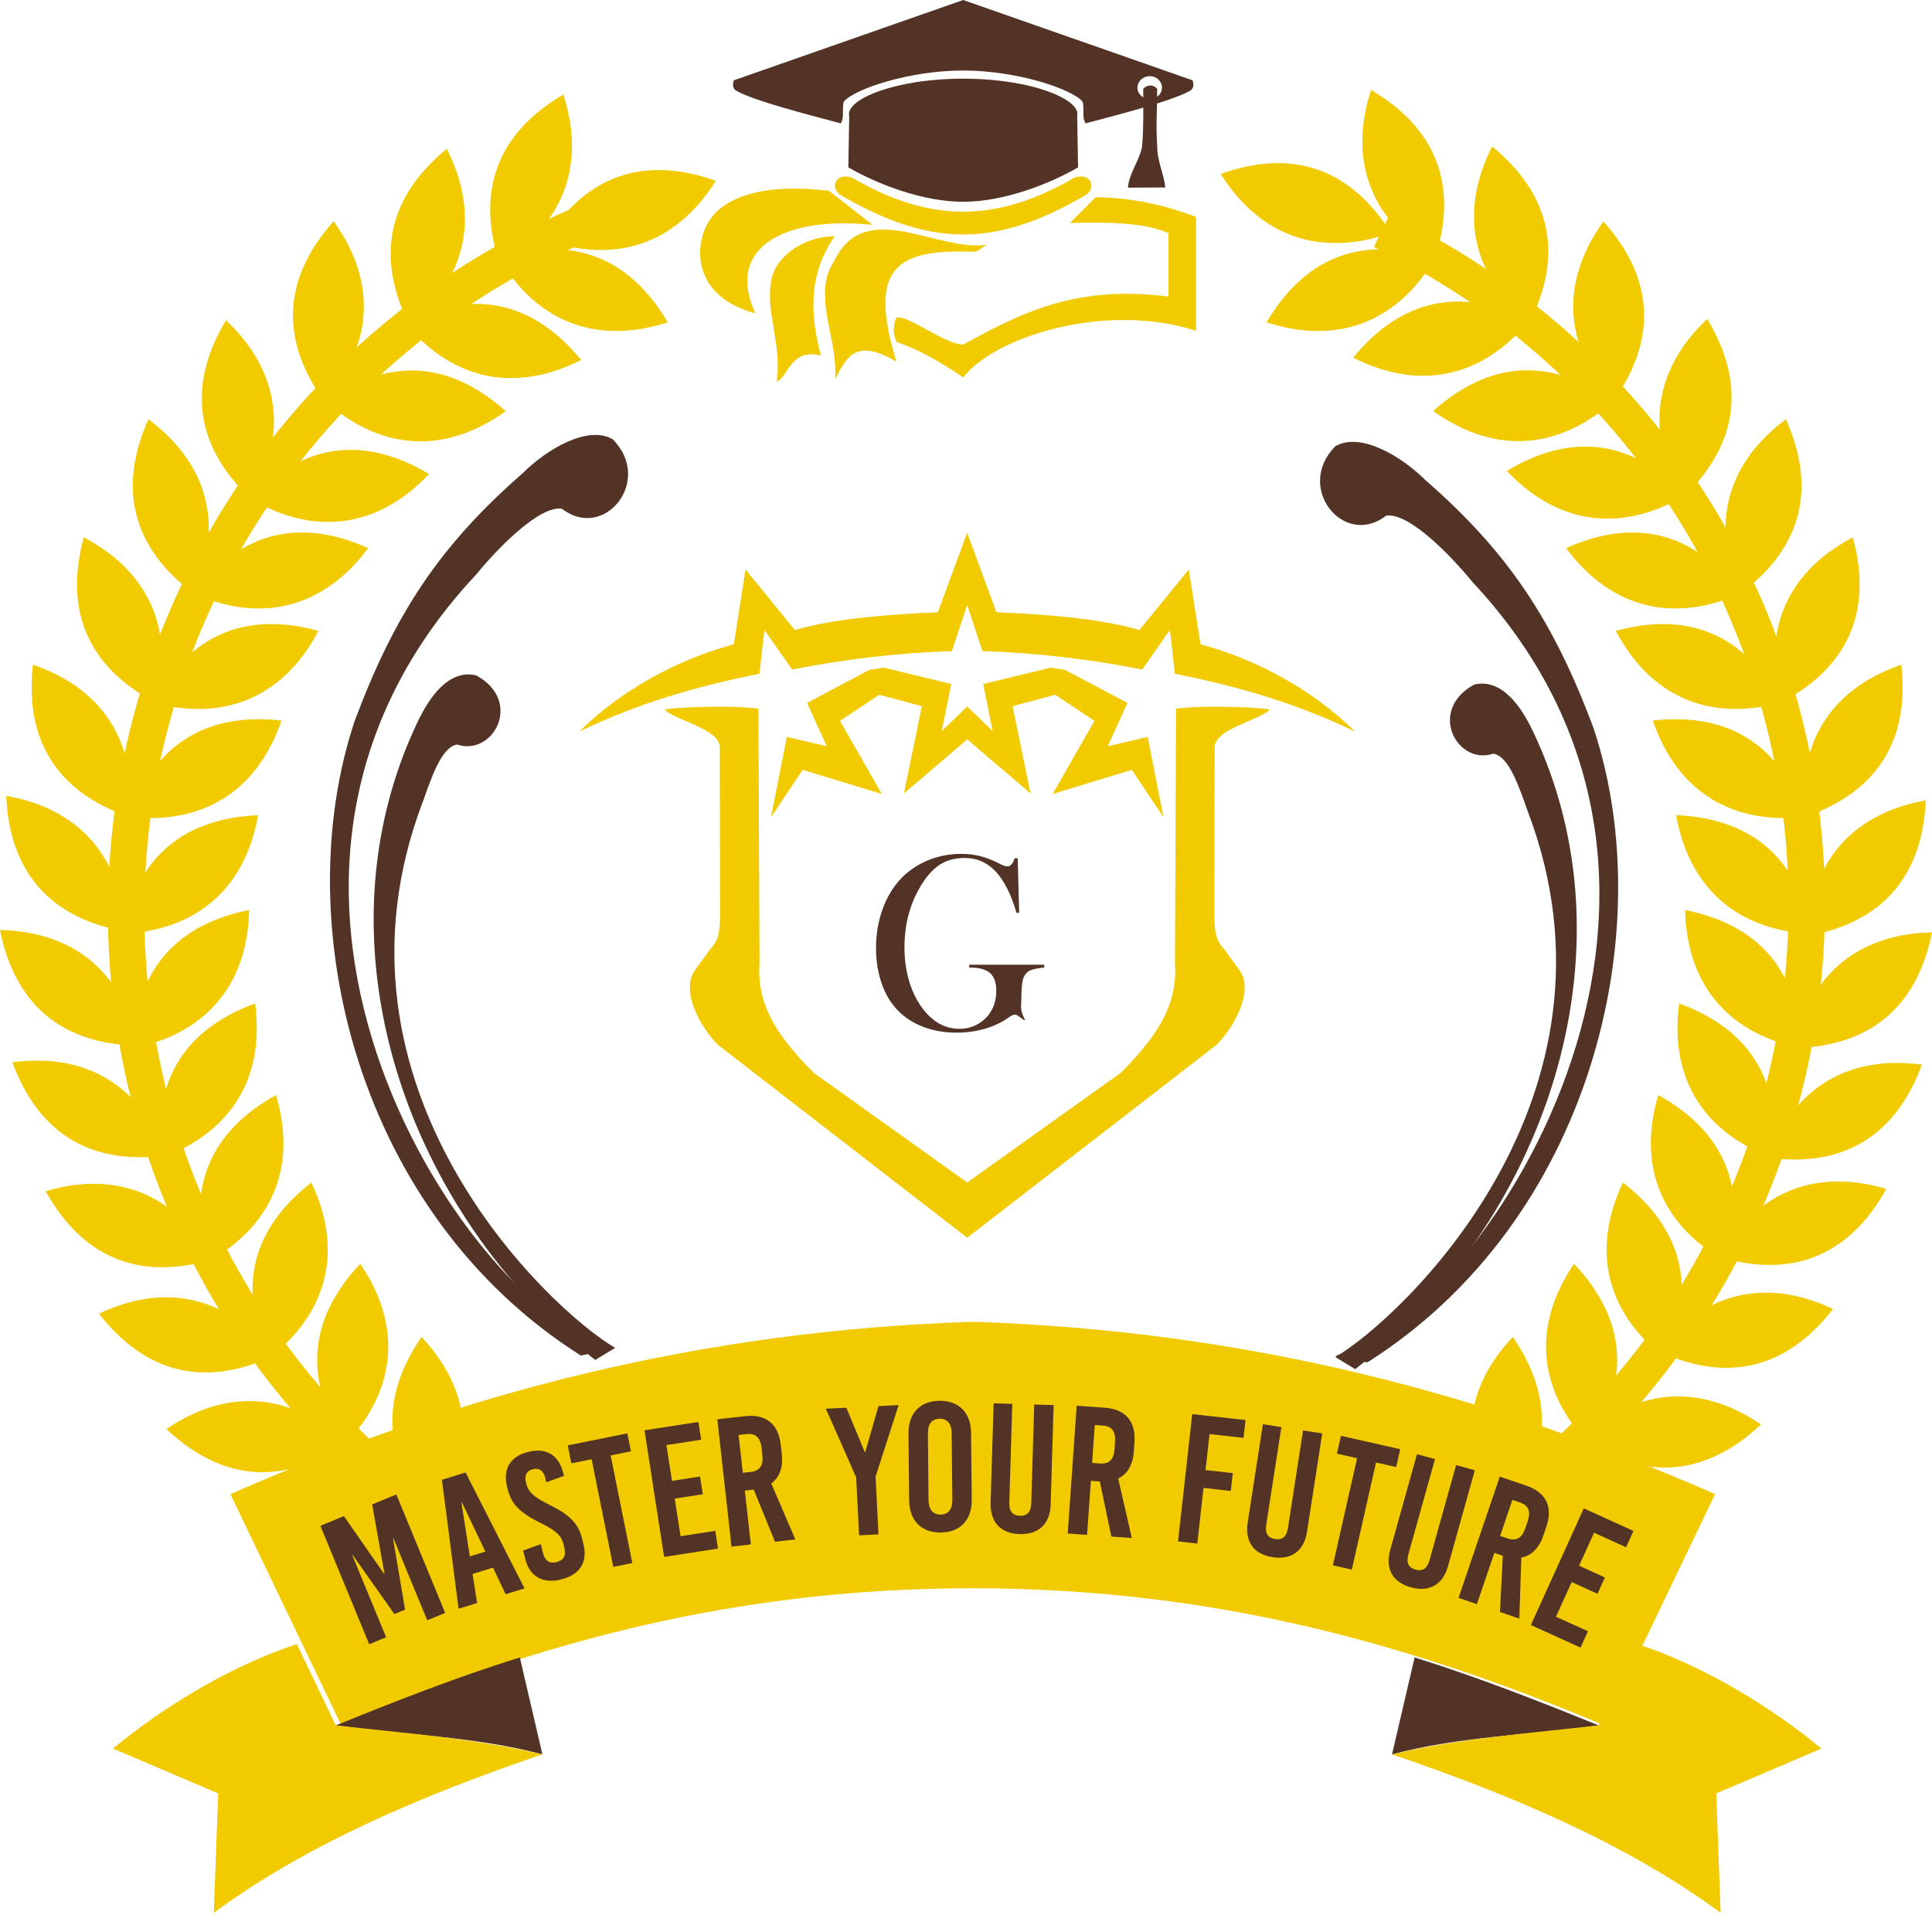 <svg width="60" height="60" viewBox="0 0 60 60" fill="none" xmlns="http://www.w3.org/2000/svg">
<path fill-rule="evenodd" clip-rule="evenodd" d="M17.991 22.719C19.839 21.827 21.655 21.31 23.585 20.924L23.739 19.562L24.6 20.793C26.213 20.472 27.899 20.273 29.561 20.221L30.036 18.785L30.511 20.221C32.173 20.273 33.859 20.472 35.472 20.793L36.333 19.562L36.487 20.924C38.417 21.31 40.233 21.827 42.081 22.719C40.808 21.456 39.056 20.484 37.282 20.009L36.918 17.688L35.386 19.566C34.126 19.199 32.418 19.076 30.945 19.015L30.038 16.554L30.036 16.547L30.033 16.554L29.126 19.015C27.654 19.076 25.945 19.199 24.686 19.566L23.154 17.688L22.79 20.009C21.016 20.484 19.264 21.456 17.991 22.719Z" fill="#F1CB00"/>
<path fill-rule="evenodd" clip-rule="evenodd" d="M36.132 25.378L35.151 23.908L32.692 24.657L33.99 22.387L32.772 21.577L31.447 21.931L32.005 24.641L30.038 22.962L28.072 24.641L28.63 21.931L27.305 21.577L26.086 22.387L27.385 24.657L24.926 23.908L23.945 25.378L24.435 22.888L25.676 23.174L25.064 21.83L26.997 20.805L27.445 20.734L29.542 21.242L29.248 22.704L30.038 21.942L30.828 22.704L30.535 21.242L32.632 20.734L33.08 20.805L35.013 21.83L34.401 23.174L35.642 22.888L36.132 25.378Z" fill="#F1CB00"/>
<path fill-rule="evenodd" clip-rule="evenodd" d="M39.43 22.048C39.471 21.982 37.392 21.881 36.523 22.009L36.49 29.912C36.58 31.212 35.937 32.187 34.801 33.322L30.038 36.724L25.276 33.322C24.14 32.187 23.497 31.212 23.587 29.912L23.554 22.009C22.685 21.881 20.606 21.982 20.647 22.048C21.053 22.398 22.278 22.625 22.354 23.168C22.357 24.876 22.359 26.585 22.362 28.293C22.362 28.818 22.359 29.176 22.059 29.475L21.558 30.163C21.151 30.806 21.745 31.896 22.296 32.447L30.038 38.439L37.781 32.447C38.332 31.896 38.926 30.806 38.519 30.163L38.018 29.475C37.718 29.176 37.715 28.818 37.715 28.293C37.718 26.585 37.721 24.876 37.723 23.168C37.799 22.625 39.024 22.398 39.43 22.048Z" fill="#F1CB00"/>
<path d="M31.606 26.652L31.651 28.342L31.569 28.35C31.401 27.775 31.185 27.347 30.922 27.066C30.658 26.785 30.34 26.645 29.967 26.645C29.678 26.645 29.428 26.707 29.22 26.832C29.012 26.958 28.817 27.162 28.638 27.443C28.272 28.02 28.089 28.678 28.089 29.42C28.089 29.774 28.133 30.108 28.221 30.422C28.308 30.736 28.436 31.013 28.604 31.253C28.931 31.719 29.33 31.951 29.8 31.951C29.985 31.951 30.159 31.91 30.323 31.827C30.486 31.745 30.62 31.631 30.724 31.487C30.868 31.286 30.94 31.047 30.94 30.771C30.94 30.515 30.875 30.332 30.746 30.218C30.615 30.104 30.401 30.047 30.102 30.047V29.96H32.43V30.047C32.216 30.069 32.066 30.101 31.979 30.143C31.893 30.185 31.83 30.258 31.788 30.361C31.742 30.475 31.719 30.701 31.719 31.038C31.719 31.13 31.681 31.341 31.762 31.52L31.84 31.694C31.747 31.659 31.58 31.506 31.537 31.506C31.483 31.506 31.414 31.536 31.332 31.594C31.12 31.748 30.873 31.865 30.593 31.947C30.313 32.029 30.017 32.07 29.705 32.07C29.276 32.07 28.89 31.992 28.545 31.838C28.2 31.683 27.921 31.461 27.706 31.171C27.545 30.954 27.422 30.697 27.335 30.398C27.249 30.098 27.206 29.78 27.206 29.445C27.206 28.983 27.283 28.553 27.439 28.156C27.595 27.758 27.814 27.43 28.096 27.172C28.327 26.963 28.594 26.802 28.896 26.688C29.198 26.575 29.516 26.518 29.851 26.518C30.047 26.518 30.227 26.538 30.394 26.576C30.561 26.614 30.738 26.678 30.925 26.765L31.14 26.871C31.194 26.893 31.242 26.905 31.287 26.905C31.384 26.905 31.458 26.82 31.509 26.652H31.606Z" fill="#523325"/>
<path fill-rule="evenodd" clip-rule="evenodd" d="M17.493 2.936C18.245 5.258 17.375 7.066 15.507 8.166C14.763 5.869 15.498 4.109 17.493 2.936Z" fill="#F1CB00"/>
<path fill-rule="evenodd" clip-rule="evenodd" d="M20.737 10.01C18.415 10.762 16.606 9.892 15.507 8.024C17.804 7.281 19.564 8.016 20.737 10.01Z" fill="#F1CB00"/>
<path fill-rule="evenodd" clip-rule="evenodd" d="M13.875 4.621C14.976 6.8 14.394 8.721 12.718 10.095C11.629 7.94 12.085 6.088 13.875 4.621Z" fill="#F1CB00"/>
<path fill-rule="evenodd" clip-rule="evenodd" d="M18.048 11.18C15.868 12.28 13.948 11.699 12.574 10.023C14.729 8.934 16.581 9.389 18.048 11.18Z" fill="#F1CB00"/>
<path fill-rule="evenodd" clip-rule="evenodd" d="M10.363 6.871C11.786 8.855 11.507 10.842 10.062 12.457C8.655 10.496 8.819 8.596 10.363 6.871Z" fill="#F1CB00"/>
<path fill-rule="evenodd" clip-rule="evenodd" d="M15.704 12.77C13.721 14.193 11.734 13.914 10.118 12.469C12.08 11.062 13.98 11.226 15.704 12.77Z" fill="#F1CB00"/>
<path fill-rule="evenodd" clip-rule="evenodd" d="M7.018 9.945C8.791 11.623 8.895 13.627 7.783 15.487C6.029 13.829 5.83 11.932 7.018 9.945Z" fill="#F1CB00"/>
<path fill-rule="evenodd" clip-rule="evenodd" d="M13.325 14.721C11.647 16.495 9.643 16.598 7.783 15.486C9.442 13.732 11.338 13.533 13.325 14.721Z" fill="#F1CB00"/>
<path fill-rule="evenodd" clip-rule="evenodd" d="M4.609 13.021C6.568 14.479 6.907 16.456 6.021 18.435C4.085 16.994 3.664 15.134 4.609 13.021Z" fill="#F1CB00"/>
<path fill-rule="evenodd" clip-rule="evenodd" d="M11.434 17.022C9.977 18.981 8 19.319 6.021 18.434C7.462 16.497 9.322 16.076 11.434 17.022Z" fill="#F1CB00"/>
<path fill-rule="evenodd" clip-rule="evenodd" d="M2.602 16.688C4.762 17.826 5.401 19.728 4.83 21.819C2.695 20.693 1.993 18.92 2.602 16.688Z" fill="#F1CB00"/>
<path fill-rule="evenodd" clip-rule="evenodd" d="M9.89 19.592C8.752 21.752 6.85 22.39 4.759 21.82C5.884 19.684 7.658 18.982 9.89 19.592Z" fill="#F1CB00"/>
<path fill-rule="evenodd" clip-rule="evenodd" d="M1.023 20.643C3.333 21.435 4.257 23.216 4.015 25.37C1.732 24.586 0.765 22.942 1.023 20.643Z" fill="#F1CB00"/>
<path fill-rule="evenodd" clip-rule="evenodd" d="M8.742 22.377C7.95 24.686 6.169 25.61 4.015 25.368C4.798 23.085 6.442 22.118 8.742 22.377Z" fill="#F1CB00"/>
<path fill-rule="evenodd" clip-rule="evenodd" d="M0.194 24.715C2.598 25.142 3.785 26.76 3.877 28.925C1.501 28.503 0.293 27.027 0.194 24.715Z" fill="#F1CB00"/>
<path fill-rule="evenodd" clip-rule="evenodd" d="M8.016 25.316C7.589 27.72 5.971 28.907 3.806 29C4.228 26.623 5.704 25.415 8.016 25.316Z" fill="#F1CB00"/>
<path fill-rule="evenodd" clip-rule="evenodd" d="M0 28.883C2.441 28.936 3.863 30.351 4.287 32.477C1.874 32.425 0.453 31.152 0 28.883Z" fill="#F1CB00"/>
<path fill-rule="evenodd" clip-rule="evenodd" d="M7.738 28.262C7.685 30.703 6.27 32.125 4.144 32.549C4.196 30.136 5.468 28.715 7.738 28.262Z" fill="#F1CB00"/>
<path fill-rule="evenodd" clip-rule="evenodd" d="M0.385 32.991C2.805 32.667 4.428 33.847 5.175 35.882C2.782 36.202 1.182 35.163 0.385 32.991Z" fill="#F1CB00"/>
<path fill-rule="evenodd" clip-rule="evenodd" d="M7.922 31.162C8.246 33.582 7.066 35.205 5.031 35.952C4.711 33.559 5.75 31.959 7.922 31.162Z" fill="#F1CB00"/>
<path fill-rule="evenodd" clip-rule="evenodd" d="M1.419 36.994C3.76 36.302 5.545 37.218 6.596 39.113C4.281 39.798 2.541 39.018 1.419 36.994Z" fill="#F1CB00"/>
<path fill-rule="evenodd" clip-rule="evenodd" d="M8.572 34.008C9.264 36.349 8.348 38.134 6.453 39.185C5.768 36.87 6.548 35.13 8.572 34.008Z" fill="#F1CB00"/>
<path fill-rule="evenodd" clip-rule="evenodd" d="M3.074 40.797C5.281 39.753 7.186 40.383 8.516 42.095C6.334 43.127 4.494 42.624 3.074 40.797Z" fill="#F1CB00"/>
<path fill-rule="evenodd" clip-rule="evenodd" d="M9.67 36.725C10.714 38.932 10.084 40.836 8.373 42.166C7.34 39.984 7.843 38.145 9.67 36.725Z" fill="#F1CB00"/>
<path fill-rule="evenodd" clip-rule="evenodd" d="M5.168 44.38C7.188 43.009 9.167 43.339 10.744 44.825C8.747 46.181 6.852 45.968 5.168 44.38Z" fill="#F1CB00"/>
<path fill-rule="evenodd" clip-rule="evenodd" d="M11.189 39.248C12.56 41.268 12.231 43.247 10.744 44.825C9.388 42.828 9.602 40.932 11.189 39.248Z" fill="#F1CB00"/>
<path fill-rule="evenodd" clip-rule="evenodd" d="M7.932 47.516C9.717 45.85 11.723 45.871 13.511 47.097C11.746 48.744 9.841 48.825 7.932 47.516Z" fill="#F1CB00"/>
<path fill-rule="evenodd" clip-rule="evenodd" d="M13.092 41.518C14.758 43.302 14.736 45.309 13.511 47.096C11.864 45.332 11.783 43.426 13.092 41.518Z" fill="#F1CB00"/>
<path fill-rule="evenodd" clip-rule="evenodd" d="M22.232 5.615C20.933 7.683 18.988 8.175 16.946 7.447C18.231 5.403 20.052 4.838 22.232 5.615Z" fill="#F1CB00"/>
<path d="M44.751 48.051C51.793 43.87 56.111 36.285 56.111 28.095C56.111 19.157 50.978 11.014 42.915 7.158" stroke="#F1CB00" stroke-width="1.13" stroke-miterlimit="2.613"/>
<path fill-rule="evenodd" clip-rule="evenodd" d="M42.579 2.793C41.827 5.116 42.697 6.924 44.565 8.023C45.308 5.727 44.574 3.967 42.579 2.793Z" fill="#F1CB00"/>
<path fill-rule="evenodd" clip-rule="evenodd" d="M39.335 10.01C41.657 10.762 43.465 9.892 44.565 8.024C42.268 7.281 40.508 8.016 39.335 10.01Z" fill="#F1CB00"/>
<path fill-rule="evenodd" clip-rule="evenodd" d="M46.34 4.549C45.239 6.728 45.821 8.649 47.497 10.022C48.586 7.868 48.13 6.016 46.34 4.549Z" fill="#F1CB00"/>
<path fill-rule="evenodd" clip-rule="evenodd" d="M42.024 11.107C44.203 12.208 46.124 11.627 47.497 9.95C45.343 8.862 43.491 9.317 42.024 11.107Z" fill="#F1CB00"/>
<path fill-rule="evenodd" clip-rule="evenodd" d="M49.795 6.877C48.372 8.861 48.651 10.848 50.096 12.463C51.503 10.502 51.338 8.602 49.795 6.877Z" fill="#F1CB00"/>
<path fill-rule="evenodd" clip-rule="evenodd" d="M44.51 12.764C46.493 14.187 48.48 13.908 50.096 12.463C48.134 11.056 46.234 11.22 44.51 12.764Z" fill="#F1CB00"/>
<path fill-rule="evenodd" clip-rule="evenodd" d="M53.019 9.904C51.248 11.586 51.149 13.59 52.266 15.448C54.016 13.785 54.211 11.888 53.019 9.904Z" fill="#F1CB00"/>
<path fill-rule="evenodd" clip-rule="evenodd" d="M46.794 14.625C48.475 16.395 50.48 16.494 52.337 15.377C50.675 13.627 48.778 13.433 46.794 14.625Z" fill="#F1CB00"/>
<path fill-rule="evenodd" clip-rule="evenodd" d="M55.462 13.021C53.503 14.479 53.165 16.456 54.05 18.435C55.987 16.994 56.408 15.134 55.462 13.021Z" fill="#F1CB00"/>
<path fill-rule="evenodd" clip-rule="evenodd" d="M48.637 17.022C50.094 18.981 52.072 19.319 54.05 18.434C52.609 16.497 50.749 16.076 48.637 17.022Z" fill="#F1CB00"/>
<path fill-rule="evenodd" clip-rule="evenodd" d="M57.541 16.688C55.381 17.826 54.742 19.728 55.313 21.819C57.448 20.693 58.15 18.92 57.541 16.688Z" fill="#F1CB00"/>
<path fill-rule="evenodd" clip-rule="evenodd" d="M50.181 19.592C51.32 21.752 53.222 22.39 55.313 21.82C54.187 19.684 52.414 18.982 50.181 19.592Z" fill="#F1CB00"/>
<path fill-rule="evenodd" clip-rule="evenodd" d="M59.048 20.643C56.739 21.435 55.815 23.216 56.057 25.37C58.34 24.586 59.306 22.942 59.048 20.643Z" fill="#F1CB00"/>
<path fill-rule="evenodd" clip-rule="evenodd" d="M51.329 22.377C52.122 24.686 53.903 25.61 56.057 25.368C55.273 23.085 53.629 22.118 51.329 22.377Z" fill="#F1CB00"/>
<path fill-rule="evenodd" clip-rule="evenodd" d="M59.806 24.857C57.402 25.285 56.215 26.903 56.123 29.068C58.499 28.645 59.707 27.169 59.806 24.857Z" fill="#F1CB00"/>
<path fill-rule="evenodd" clip-rule="evenodd" d="M52.055 25.316C52.483 27.72 54.101 28.907 56.266 29C55.843 26.623 54.367 25.415 52.055 25.316Z" fill="#F1CB00"/>
<path fill-rule="evenodd" clip-rule="evenodd" d="M60 28.955C57.559 29.008 56.137 30.423 55.712 32.549C58.126 32.497 59.547 31.224 60 28.955Z" fill="#F1CB00"/>
<path fill-rule="evenodd" clip-rule="evenodd" d="M52.334 28.262C52.386 30.703 53.802 32.125 55.927 32.549C55.875 30.136 54.603 28.715 52.334 28.262Z" fill="#F1CB00"/>
<path fill-rule="evenodd" clip-rule="evenodd" d="M59.686 33.063C57.266 32.739 55.644 33.919 54.897 35.954C57.29 36.274 58.889 35.236 59.686 33.063Z" fill="#F1CB00"/>
<path fill-rule="evenodd" clip-rule="evenodd" d="M52.149 31.162C51.826 33.582 53.006 35.205 55.04 35.952C55.36 33.559 54.322 31.959 52.149 31.162Z" fill="#F1CB00"/>
<path fill-rule="evenodd" clip-rule="evenodd" d="M58.581 36.922C56.24 36.229 54.455 37.145 53.404 39.041C55.719 39.725 57.459 38.946 58.581 36.922Z" fill="#F1CB00"/>
<path fill-rule="evenodd" clip-rule="evenodd" d="M51.499 34.008C50.807 36.349 51.723 38.134 53.619 39.185C54.303 36.87 53.523 35.13 51.499 34.008Z" fill="#F1CB00"/>
<path fill-rule="evenodd" clip-rule="evenodd" d="M56.926 40.653C54.719 39.608 52.814 40.239 51.484 41.95C53.666 42.983 55.506 42.48 56.926 40.653Z" fill="#F1CB00"/>
<path fill-rule="evenodd" clip-rule="evenodd" d="M50.402 36.725C49.357 38.932 49.988 40.836 51.699 42.166C52.732 39.984 52.229 38.145 50.402 36.725Z" fill="#F1CB00"/>
<path fill-rule="evenodd" clip-rule="evenodd" d="M54.689 44.236C52.669 42.864 50.69 43.194 49.112 44.681C51.109 46.037 53.005 45.823 54.689 44.236Z" fill="#F1CB00"/>
<path fill-rule="evenodd" clip-rule="evenodd" d="M48.883 39.248C47.511 41.268 47.841 43.247 49.327 44.825C50.683 42.828 50.47 40.932 48.883 39.248Z" fill="#F1CB00"/>
<path fill-rule="evenodd" clip-rule="evenodd" d="M52.139 47.516C50.355 45.85 48.348 45.871 46.561 47.097C48.325 48.744 50.231 48.825 52.139 47.516Z" fill="#F1CB00"/>
<path fill-rule="evenodd" clip-rule="evenodd" d="M46.98 41.518C45.314 43.302 45.335 45.309 46.561 47.096C48.208 45.332 48.288 43.426 46.98 41.518Z" fill="#F1CB00"/>
<path fill-rule="evenodd" clip-rule="evenodd" d="M37.911 5.401C39.21 7.468 41.156 7.96 43.197 7.232C41.912 5.189 40.091 4.623 37.911 5.401Z" fill="#F1CB00"/>
<path fill-rule="evenodd" clip-rule="evenodd" d="M19.027 41.887L18.038 42.097C11.079 37.697 8.917 28.68 11.014 22.392C12.256 19.066 13.66 16.94 16.231 14.698C16.981 13.949 18.254 13.195 19.027 13.641C20.304 14.918 18.767 16.82 17.453 15.8C16.761 15.686 15.453 17.026 14.79 17.841C5.588 27.655 14.736 40.828 19.027 41.887Z" fill="#523325"/>
<path fill-rule="evenodd" clip-rule="evenodd" d="M19.104 41.859L18.486 42.235C12.652 37.703 9.665 29.301 12.987 22.382C13.316 21.698 13.922 20.767 14.79 20.975C16.255 21.774 15.323 23.498 14.194 23.121C13.699 23.208 13.389 24.183 13.134 24.89C9.728 33.82 17.095 40.692 19.104 41.859Z" fill="#523325"/>
<path fill-rule="evenodd" clip-rule="evenodd" d="M41.474 42.102L42.463 42.311C49.422 37.912 51.584 28.895 49.487 22.607C48.245 19.281 46.842 17.155 44.27 14.913C43.52 14.164 42.247 13.41 41.474 13.856C40.197 15.133 41.734 17.035 43.048 16.015C43.741 15.901 45.048 17.24 45.711 18.055C54.913 27.87 45.765 41.043 41.474 42.102Z" fill="#523325"/>
<path fill-rule="evenodd" clip-rule="evenodd" d="M41.469 42.144L42.087 42.52C47.921 37.988 50.908 29.586 47.586 22.667C47.257 21.983 46.651 21.052 45.783 21.26C44.318 22.059 45.25 23.783 46.379 23.406C46.874 23.493 47.184 24.468 47.438 25.175C50.845 34.105 43.478 40.977 41.469 42.144Z" fill="#523325"/>
<path fill-rule="evenodd" clip-rule="evenodd" d="M30.21 41.049C21.744 41.329 14.361 43.243 7.155 46.401L10.6 53.582C16.537 51.084 22.684 49.325 30.21 49.325C37.736 49.325 43.883 51.084 49.82 53.582L53.264 46.401C46.058 43.243 38.675 41.329 30.21 41.049Z" fill="#F1CB00"/>
<path fill-rule="evenodd" clip-rule="evenodd" d="M10.428 53.584C12.264 52.839 14.134 52.102 16.144 51.473L16.845 54.483C14.766 53.929 12.567 53.884 10.428 53.584Z" fill="#523325"/>
<path fill-rule="evenodd" clip-rule="evenodd" d="M3.509 54.303C5.142 52.952 7.24 51.707 9.218 51.06L10.428 53.583C12.582 53.827 14.771 53.992 16.845 54.483C13.264 55.703 9.592 57.224 6.64 59.404L6.778 55.697L3.509 54.303Z" fill="#F1CB00"/>
<path fill-rule="evenodd" clip-rule="evenodd" d="M49.648 53.584C47.812 52.839 45.943 52.102 43.932 51.473L43.231 54.483C45.31 53.929 47.509 53.884 49.648 53.584Z" fill="#523325"/>
<path fill-rule="evenodd" clip-rule="evenodd" d="M56.567 54.303C54.934 52.952 52.836 51.707 50.858 51.06L49.648 53.583C47.495 53.827 45.305 53.992 43.231 54.483C46.813 55.703 50.484 57.224 53.436 59.404L53.299 55.697L56.567 54.303Z" fill="#F1CB00"/>
<path fill-rule="evenodd" clip-rule="evenodd" d="M26.112 3.832C26.23 3.642 26.142 3.398 26.202 3.159C26.532 2.764 28.236 2.19 29.913 2.19C31.589 2.19 33.293 2.764 33.623 3.159C33.683 3.398 33.595 3.642 33.713 3.832C34.769 3.549 36.386 3.139 36.954 2.821C37.101 2.738 37.062 2.583 37.038 2.495L29.913 0L22.788 2.495C22.763 2.583 22.724 2.738 22.872 2.821C23.439 3.139 25.056 3.549 26.112 3.832ZM35.706 2.365C35.916 2.365 36.086 2.524 36.086 2.721C36.086 2.918 35.916 3.078 35.706 3.078C35.496 3.078 35.325 2.918 35.325 2.721C35.325 2.524 35.496 2.365 35.706 2.365Z" fill="#523325"/>
<path fill-rule="evenodd" clip-rule="evenodd" d="M29.913 7.282C31.296 7.282 32.545 6.736 33.713 6.062C34.031 5.869 33.931 5.362 33.384 5.509C32.326 6.119 31.186 6.574 29.913 6.574C28.639 6.574 27.499 6.119 26.441 5.509C25.895 5.362 25.794 5.869 26.112 6.062C27.28 6.736 28.529 7.282 29.913 7.282Z" fill="#F1CB00"/>
<path fill-rule="evenodd" clip-rule="evenodd" d="M29.913 2.443C32.071 2.443 33.585 3.106 33.453 3.601L33.48 5.198C32.548 5.736 31.152 6.266 29.913 6.266C28.673 6.266 27.277 5.736 26.346 5.198L26.373 3.601C26.24 3.106 27.755 2.443 29.913 2.443Z" fill="#523325"/>
<path fill-rule="evenodd" clip-rule="evenodd" d="M35.505 2.756C35.635 2.626 35.799 2.615 35.938 2.754C35.938 3.403 35.893 3.887 35.938 4.532C35.938 5.013 36.141 5.376 36.19 5.822L35.029 5.828C35.056 5.378 35.443 4.897 35.473 4.496C35.522 3.857 35.501 3.392 35.505 2.756Z" fill="#523325"/>
<path fill-rule="evenodd" clip-rule="evenodd" d="M29.913 10.7C29.32 10.691 28.224 9.779 27.837 9.864C27.718 10.127 27.733 10.417 27.855 10.627C28.442 10.812 29.227 11.248 29.913 11.72C30.915 10.43 34.385 9.373 37.145 10.273C37.145 8.604 37.145 8.406 37.145 6.737C36.168 6.363 35.083 6.127 34.024 6.127L33.229 6.925C34.263 6.903 35.454 6.882 36.29 7.237C36.29 7.894 36.29 8.552 36.29 9.21C33.374 8.836 31.671 9.746 29.913 10.7Z" fill="#F1CB00"/>
<path fill-rule="evenodd" clip-rule="evenodd" d="M21.995 6.905C22.326 6.332 23.311 5.633 25.746 5.927L27.101 6.985C24.451 6.698 22.492 7.641 23.458 9.731C21.568 9.225 21.521 7.726 21.995 6.905Z" fill="#F1CB00"/>
<path fill-rule="evenodd" clip-rule="evenodd" d="M25.926 7.336C25.046 7.336 24.131 7.889 23.96 8.664C23.754 9.681 24.284 10.626 24.122 11.85C24.491 11.708 24.529 10.814 25.495 11.042C25.179 9.862 25.064 8.553 25.926 7.336Z" fill="#F1CB00"/>
<path fill-rule="evenodd" clip-rule="evenodd" d="M30.637 7.602C29.098 7.823 26.914 6.15 25.942 8.039C25.865 8.19 25.745 8.359 25.696 8.548C25.422 9.597 26.016 10.643 25.935 11.784C26.327 10.975 26.647 10.543 27.838 11.227C26.945 8.323 27.823 7.727 30.225 7.818C30.374 7.824 30.497 7.682 30.637 7.602Z" fill="#F1CB00"/>
<path d="M13.825 50.09L12.309 46.412L11.558 46.722L11.941 48.875L11.931 48.88L10.68 47.084L9.95 47.385L11.466 51.063L11.991 50.846L10.939 48.293L10.95 48.288L12.248 50.126L12.579 49.989L12.205 47.771L12.216 47.766L13.268 50.32L13.825 50.09ZM16.289 49.329L14.459 45.73L13.725 45.957L14.242 49.961L14.817 49.783L14.676 48.881L15.311 48.685L15.702 49.51L16.289 49.329ZM14.33 46.662L14.346 46.657L15.074 48.187L14.591 48.336L14.33 46.662ZM16.401 45.09C15.844 45.23 15.609 45.623 15.748 46.175L15.769 46.257C15.883 46.709 16.145 46.983 16.794 47.3C17.268 47.532 17.433 47.696 17.494 47.938L17.526 48.065C17.587 48.307 17.507 48.456 17.287 48.512C17.066 48.568 16.925 48.474 16.864 48.232L16.795 47.956L16.247 48.153L16.312 48.412C16.451 48.963 16.855 49.195 17.433 49.049C18.012 48.904 18.258 48.508 18.119 47.956L18.071 47.764C17.954 47.301 17.675 47.031 17.027 46.714C16.552 46.482 16.404 46.314 16.348 46.088L16.335 46.038C16.279 45.818 16.355 45.676 16.548 45.627C16.741 45.579 16.875 45.668 16.93 45.888L16.966 46.032L17.515 45.835L17.49 45.736C17.351 45.185 16.957 44.95 16.401 45.09ZM19.594 45.073L19.482 44.516L17.632 44.888L17.744 45.445L18.374 45.319L19.046 48.661L19.637 48.542L18.964 45.2L19.594 45.073ZM21.775 44.712L21.689 44.161L20.016 44.42L20.625 48.352L22.298 48.093L22.213 47.542L21.135 47.709L20.954 46.541L21.825 46.406L21.739 45.856L20.869 45.991L20.696 44.879L21.775 44.712ZM24.068 47.88L24.701 47.81L23.952 46.069C24.211 45.88 24.325 45.57 24.279 45.152L24.247 44.87C24.174 44.22 23.785 43.909 23.141 43.981L22.277 44.077L22.718 48.031L23.317 47.964L23.131 46.292L23.407 46.261L24.068 47.88ZM22.938 44.564L23.18 44.537C23.468 44.505 23.615 44.643 23.653 44.976L23.675 45.179C23.713 45.513 23.6 45.679 23.312 45.712L23.069 45.739L22.938 44.564ZM27.192 45.857L27.907 43.637L27.282 43.668L26.87 45.1L26.859 45.1L26.283 43.718L25.648 43.749L26.59 45.882L26.68 47.681L27.282 47.651L27.192 45.857ZM29.175 43.502C28.573 43.508 28.208 43.892 28.214 44.517L28.235 46.597C28.241 47.222 28.614 47.599 29.216 47.594C29.819 47.587 30.184 47.203 30.178 46.578L30.157 44.498C30.151 43.873 29.778 43.496 29.175 43.502ZM29.181 44.059C29.42 44.057 29.552 44.214 29.555 44.51L29.576 46.578C29.578 46.874 29.449 47.034 29.211 47.037C28.972 47.039 28.84 46.881 28.837 46.586L28.816 44.517C28.813 44.222 28.942 44.061 29.181 44.059ZM32.721 43.637L32.119 43.619L32.027 46.687C32.018 46.976 31.884 47.08 31.674 47.074C31.464 47.068 31.337 46.956 31.345 46.666L31.437 43.599L30.858 43.581L30.765 46.666C30.747 47.291 31.095 47.625 31.663 47.642C32.242 47.659 32.61 47.346 32.629 46.721L32.721 43.637ZM34.514 47.72L35.149 47.764L34.726 45.917C35.015 45.778 35.183 45.493 35.212 45.074L35.232 44.79C35.278 44.139 34.951 43.762 34.305 43.717L33.438 43.656L33.159 47.624L33.76 47.667L33.878 45.989L34.156 46.008L34.514 47.72ZM33.999 44.254L34.243 44.271C34.532 44.291 34.652 44.454 34.629 44.788L34.614 44.992C34.591 45.327 34.45 45.471 34.16 45.45L33.917 45.433L33.999 44.254ZM38.619 44.654L38.681 44.1L37.026 43.916L36.585 47.869L37.183 47.936L37.376 46.208L38.223 46.302L38.285 45.749L37.438 45.654L37.563 44.536L38.619 44.654ZM41.063 44.516L40.468 44.424L39.998 47.456C39.954 47.743 39.808 47.829 39.6 47.797C39.392 47.765 39.28 47.638 39.324 47.352L39.794 44.319L39.221 44.23L38.749 47.28C38.653 47.898 38.957 48.273 39.519 48.359C40.092 48.448 40.495 48.183 40.591 47.565L41.063 44.516ZM43.36 45.56L43.485 45.006L41.645 44.59L41.519 45.145L42.146 45.286L41.394 48.612L41.982 48.745L42.733 45.419L43.36 45.56ZM45.801 45.661L45.221 45.499L44.395 48.455C44.317 48.734 44.162 48.803 43.96 48.746C43.757 48.689 43.66 48.55 43.738 48.271L44.564 45.316L44.006 45.16L43.175 48.132C43.007 48.734 43.265 49.142 43.812 49.295C44.37 49.451 44.802 49.235 44.971 48.633L45.801 45.661ZM46.582 50.062L47.184 50.267L47.246 48.373C47.561 48.312 47.796 48.08 47.932 47.682L48.023 47.413C48.234 46.794 48.014 46.347 47.401 46.138L46.578 45.858L45.296 49.624L45.866 49.818L46.408 48.226L46.672 48.315L46.582 50.062ZM46.968 46.58L47.2 46.658C47.474 46.752 47.548 46.939 47.44 47.257L47.374 47.45C47.266 47.768 47.093 47.871 46.819 47.777L46.588 47.699L46.968 46.58ZM50.498 48.051L50.728 47.544L49.186 46.844L47.543 50.467L49.085 51.167L49.315 50.66L48.322 50.209L48.81 49.132L49.612 49.496L49.842 48.989L49.04 48.625L49.505 47.6L50.498 48.051Z" fill="#523325"/>
<path d="M21.107 5.914C13.197 8.038 6.992 14.175 4.78 22.061C2.366 30.666 5.109 39.893 11.831 45.783" stroke="#F1CB00" stroke-width="1.13" stroke-miterlimit="2.613"/>
</svg>
